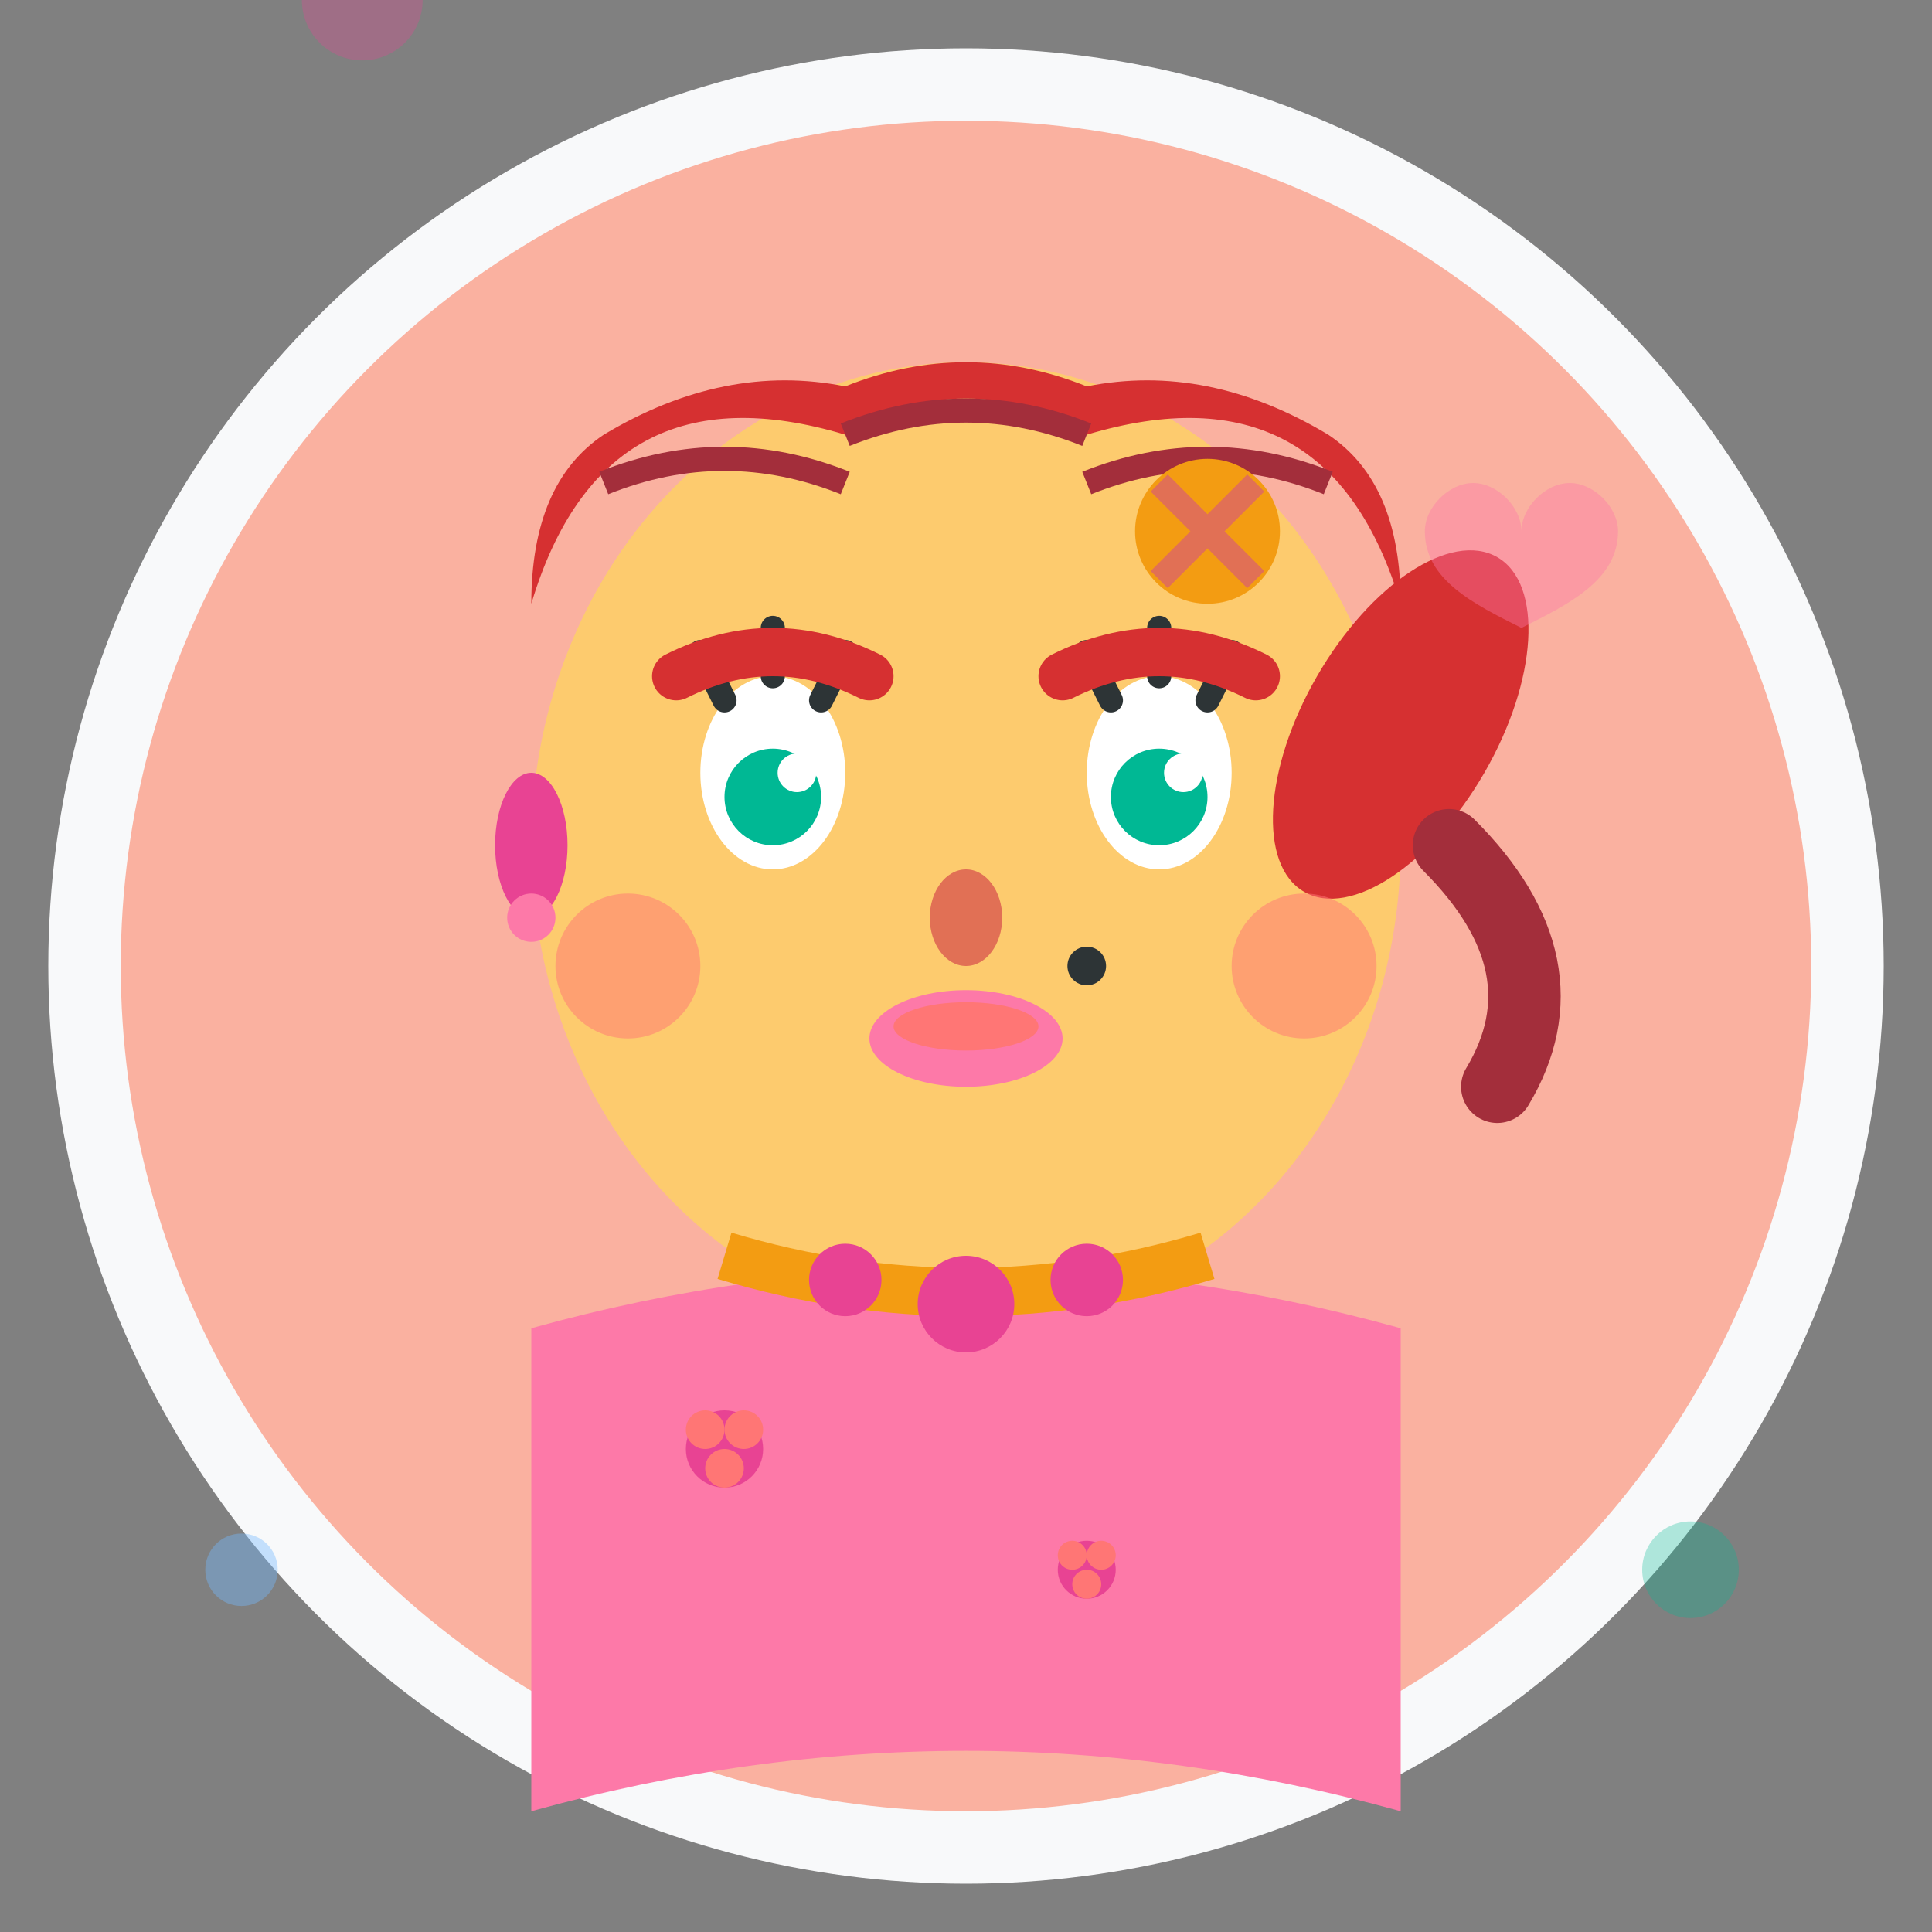 <svg width="80" height="80" viewBox="0 0 80 80" fill="none" xmlns="http://www.w3.org/2000/svg">
  <rect x="0" y="0" width="80" height="80" fill="#808080" stroke="none"/>
  <!-- Background circle -->
  <circle cx="40" cy="40" r="38" fill="#f8f9fa"/>
  <circle cx="40" cy="40" r="35" fill="#fab1a0"/>
  
  <!-- Face -->
  <ellipse cx="40" cy="35" rx="18" ry="20" fill="#fdcb6e"/>
  
  <!-- Hair (ponytail style) -->
  <path d="M22 25 Q25 15 35 18 Q40 15 45 18 Q55 15 58 25 Q58 20 55 18 Q50 15 45 16 Q40 14 35 16 Q30 15 25 18 Q22 20 22 25" fill="#d63031"/>
  
  <!-- Ponytail -->
  <ellipse cx="58" cy="30" rx="4" ry="8" fill="#d63031" transform="rotate(30 58 30)"/>
  <path d="M60 35 Q65 40 62 45" stroke="#a32e3b" stroke-width="3" fill="none" stroke-linecap="round"/>
  
  <!-- Hair strands -->
  <path d="M25 20 Q30 18 35 20" stroke="#a32e3b" stroke-width="1" fill="none"/>
  <path d="M35 18 Q40 16 45 18" stroke="#a32e3b" stroke-width="1" fill="none"/>
  <path d="M45 20 Q50 18 55 20" stroke="#a32e3b" stroke-width="1" fill="none"/>
  
  <!-- Eyes -->
  <ellipse cx="32" cy="32" rx="3" ry="4" fill="#fff"/>
  <ellipse cx="48" cy="32" rx="3" ry="4" fill="#fff"/>
  <circle cx="32" cy="33" r="2" fill="#00b894"/>
  <circle cx="48" cy="33" r="2" fill="#00b894"/>
  <circle cx="33" cy="32" r="0.8" fill="#fff"/>
  <circle cx="49" cy="32" r="0.8" fill="#fff"/>
  
  <!-- Eyelashes -->
  <path d="M30 29 L29 27" stroke="#2d3436" stroke-width="1" stroke-linecap="round"/>
  <path d="M32 28 L32 26" stroke="#2d3436" stroke-width="1" stroke-linecap="round"/>
  <path d="M34 29 L35 27" stroke="#2d3436" stroke-width="1" stroke-linecap="round"/>
  <path d="M46 29 L45 27" stroke="#2d3436" stroke-width="1" stroke-linecap="round"/>
  <path d="M48 28 L48 26" stroke="#2d3436" stroke-width="1" stroke-linecap="round"/>
  <path d="M50 29 L51 27" stroke="#2d3436" stroke-width="1" stroke-linecap="round"/>
  
  <!-- Eyebrows -->
  <path d="M28 28 Q32 26 36 28" stroke="#d63031" stroke-width="2" fill="none" stroke-linecap="round"/>
  <path d="M44 28 Q48 26 52 28" stroke="#d63031" stroke-width="2" fill="none" stroke-linecap="round"/>
  
  <!-- Nose -->
  <ellipse cx="40" cy="38" rx="1.5" ry="2" fill="#e17055"/>
  
  <!-- Mouth (glossy lips) -->
  <ellipse cx="40" cy="43" rx="4" ry="2" fill="#fd79a8"/>
  <ellipse cx="40" cy="42.5" rx="3" ry="1" fill="#ff7675"/>
  
  <!-- Cheeks (blush) -->
  <circle cx="26" cy="40" r="3" fill="#ff7675" opacity="0.5"/>
  <circle cx="54" cy="40" r="3" fill="#ff7675" opacity="0.5"/>
  
  <!-- Clothing (elegant top) -->
  <path d="M22 55 Q40 50 58 55 L58 75 Q40 70 22 75 Z" fill="#fd79a8"/>
  
  <!-- Clothing pattern (floral) -->
  <g transform="translate(30, 60) scale(0.8)">
    <circle cx="0" cy="0" r="2" fill="#e84393"/>
    <circle cx="-1" cy="-1" r="1" fill="#ff7675"/>
    <circle cx="1" cy="-1" r="1" fill="#ff7675"/>
    <circle cx="0" cy="1" r="1" fill="#ff7675"/>
  </g>
  
  <g transform="translate(45, 65) scale(0.6)">
    <circle cx="0" cy="0" r="2" fill="#e84393"/>
    <circle cx="-1" cy="-1" r="1" fill="#ff7675"/>
    <circle cx="1" cy="-1" r="1" fill="#ff7675"/>
    <circle cx="0" cy="1" r="1" fill="#ff7675"/>
  </g>
  
  <!-- Necklace -->
  <path d="M30 52 Q40 55 50 52" stroke="#f39c12" stroke-width="2" fill="none"/>
  <circle cx="35" cy="53" r="1.5" fill="#e84393"/>
  <circle cx="40" cy="54" r="2" fill="#e84393"/>
  <circle cx="45" cy="53" r="1.5" fill="#e84393"/>
  
  <!-- Earrings -->
  <ellipse cx="22" cy="35" rx="1.5" ry="3" fill="#e84393"/>
  <circle cx="22" cy="38" r="1" fill="#fd79a8"/>
  
  <!-- Hair accessory -->
  <g transform="translate(50, 22)">
    <circle cx="0" cy="0" r="3" fill="#f39c12"/>
    <path d="M-2 -2 L0 0 L2 -2 M-2 2 L0 0 L2 2" stroke="#e17055" stroke-width="1"/>
  </g>
  
  <!-- Background decorative elements -->
  <circle cx="15" y="15" r="2.5" fill="#e84393" opacity="0.3"/>
  <path d="M65 20c-1 0-2 1-2 2 0-1-1-2-2-2s-2 1-2 2c0 2 2 3 4 4 2-1 4-2 4-4 0-1-1-2-2-2z" fill="#fd79a8" opacity="0.4"/>
  <circle cx="70" cy="65" r="2" fill="#00b894" opacity="0.3"/>
  <circle cx="10" cy="65" r="1.5" fill="#74b9ff" opacity="0.4"/>
  
  <!-- Beauty mark -->
  <circle cx="45" cy="40" r="0.8" fill="#2d3436"/>
</svg>
